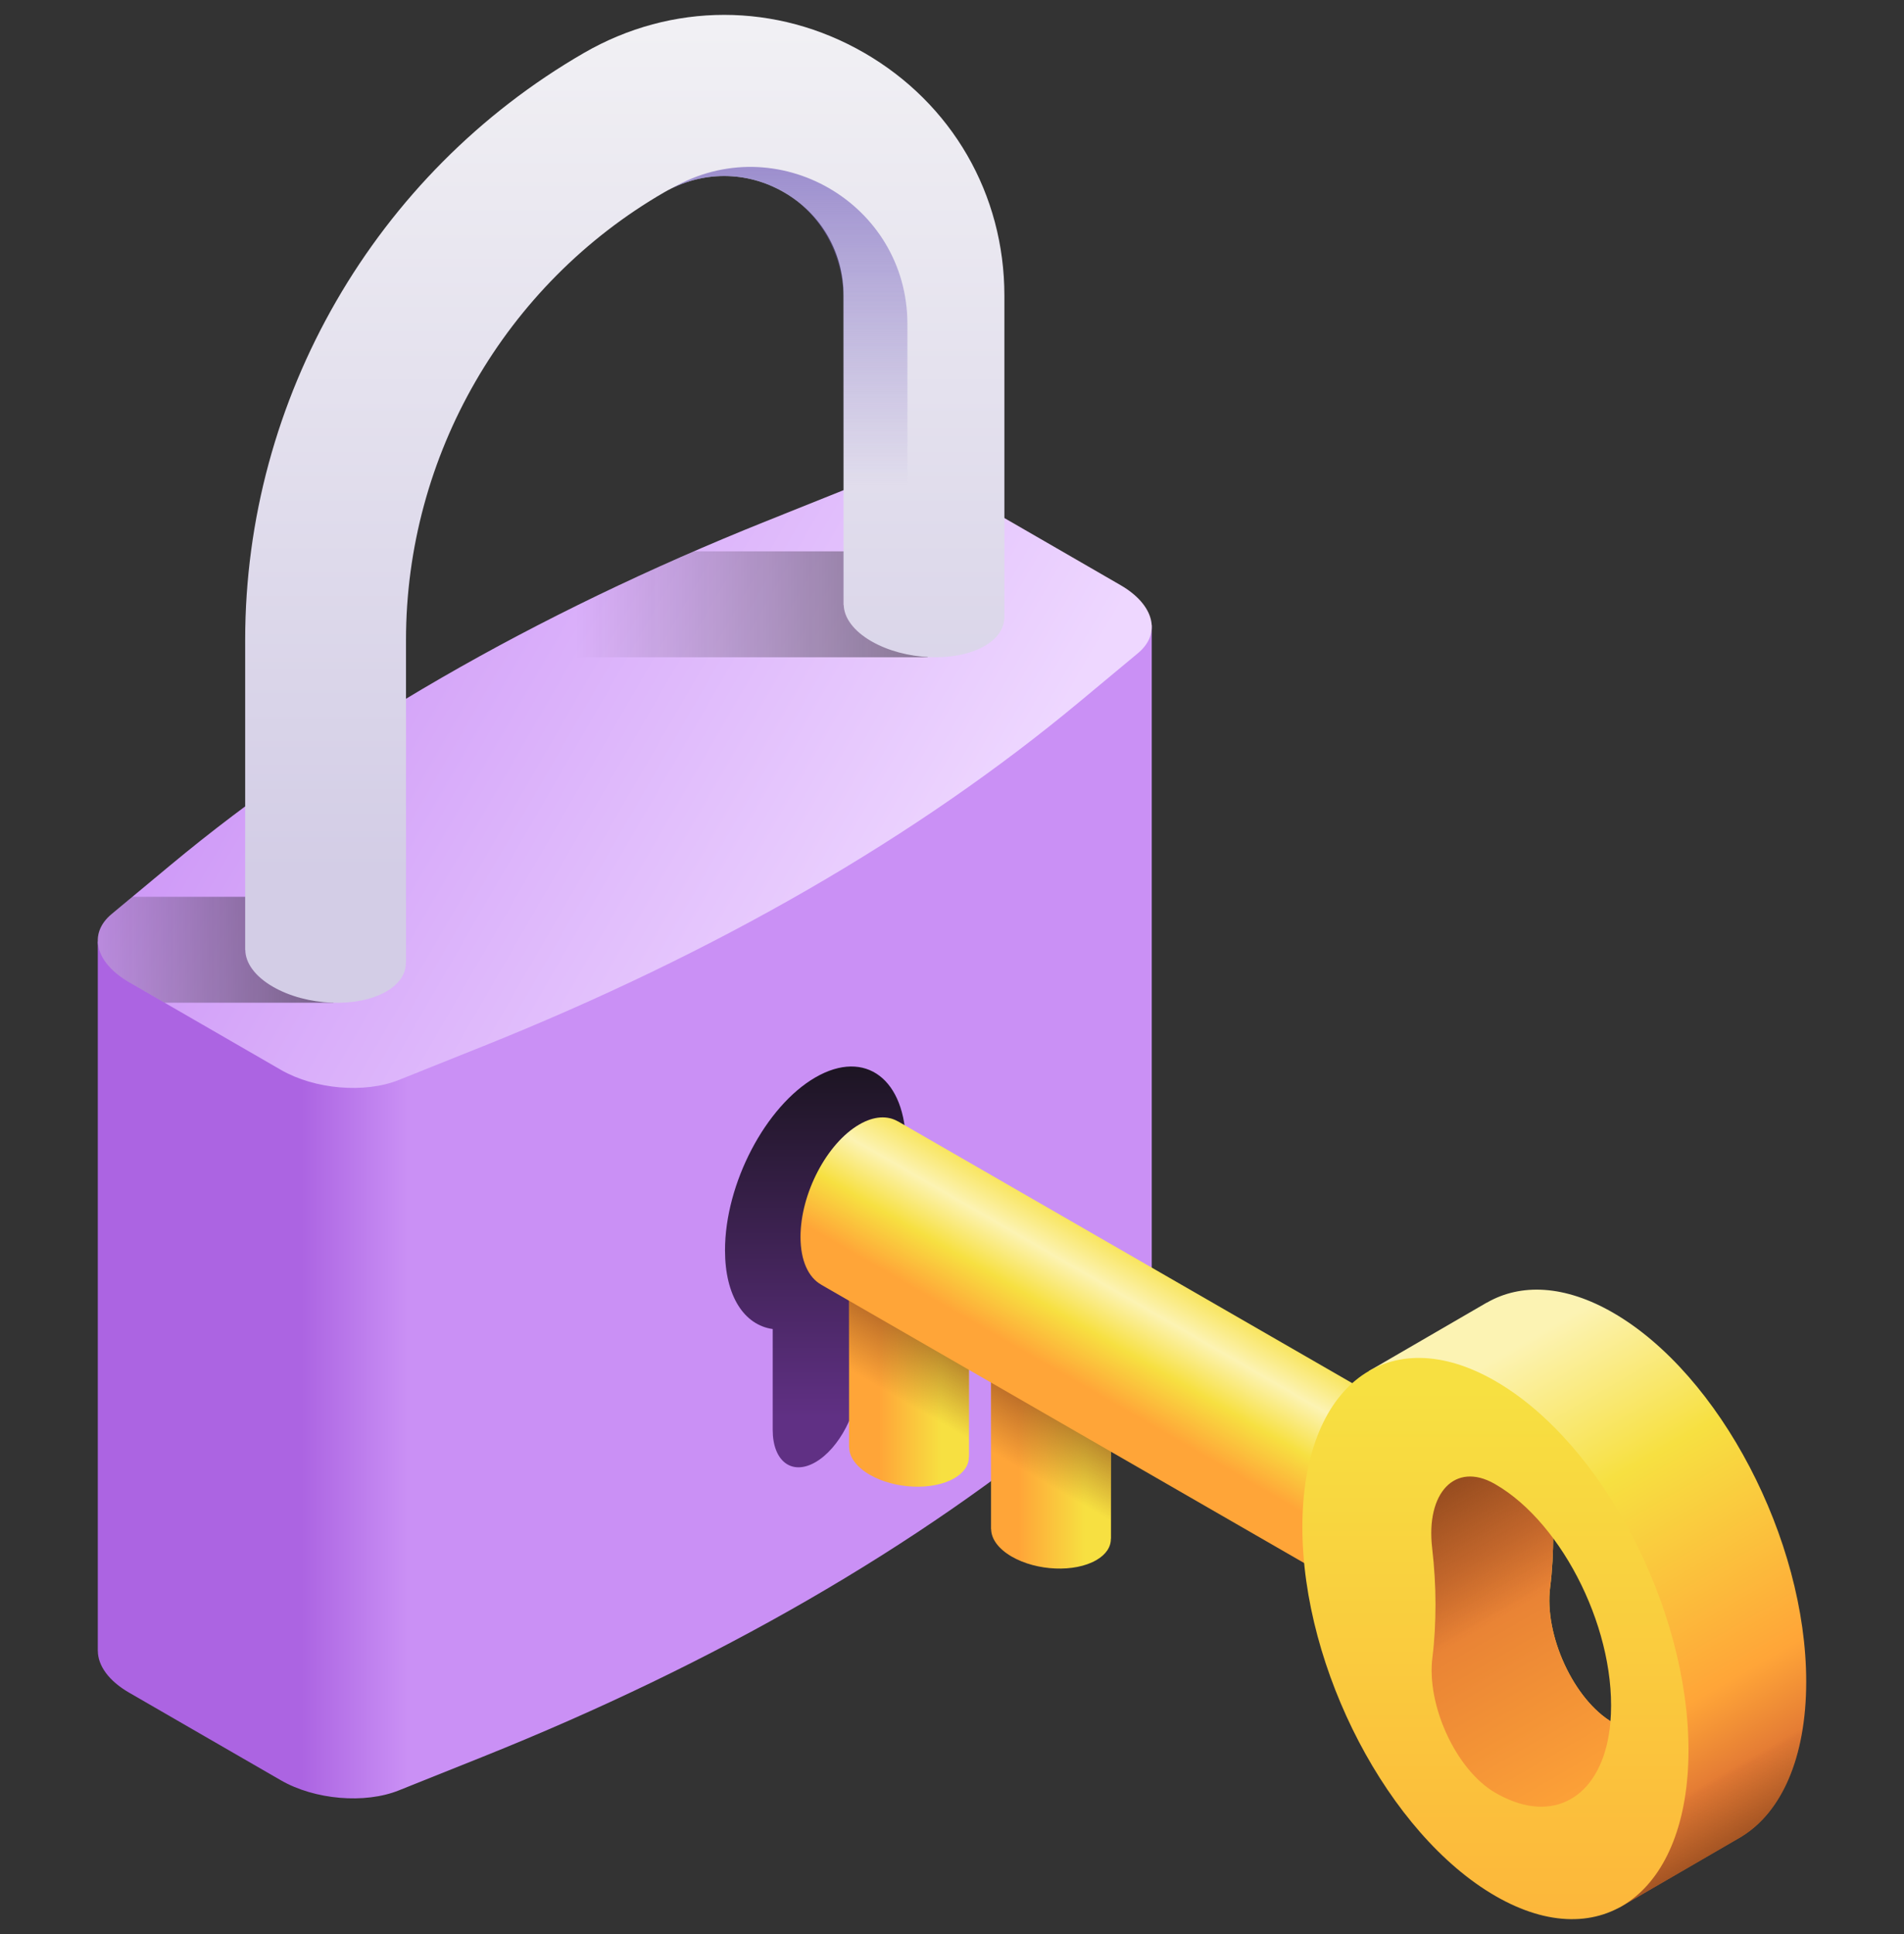 <svg width="64" height="65" viewBox="0 0 64 65" fill="none" xmlns="http://www.w3.org/2000/svg">
<rect x="0" y="0" width="64" height="65" fill="#333333" stroke="none"/>
<g clip-path="url(#clip0_303_3798)">
<path d="M38.714 21.006L3.287 31.649V55.487L3.289 55.486C3.291 55.976 3.652 56.49 4.34 56.887L6.89 58.36L9.44 59.832C10.576 60.488 12.259 60.632 13.406 60.172L16.233 59.04C24.078 55.896 30.844 51.99 36.289 47.46L38.251 45.829C38.563 45.569 38.712 45.262 38.712 44.945L38.714 44.944L38.714 21.006Z" fill="url(#paint0_linear_303_3798)"/>
<path d="M25.768 17.51L28.595 16.378C29.742 15.918 31.425 16.062 32.561 16.718L35.111 18.19L37.661 19.663C38.797 20.318 39.047 21.29 38.251 21.952L36.289 23.584C30.844 28.114 24.078 32.02 16.233 35.164L13.406 36.296C12.259 36.756 10.576 36.611 9.441 35.956L6.89 34.483L4.34 33.011C3.205 32.355 2.954 31.384 3.751 30.721L5.712 29.09C11.157 24.56 17.923 20.654 25.768 17.51Z" fill="url(#paint1_linear_303_3798)"/>
<path d="M3.751 30.721C2.954 31.384 3.205 32.355 4.34 33.011L5.533 33.7H11.207V30.139H4.45L3.751 30.721Z" fill="url(#paint2_linear_303_3798)"/>
<path d="M16.062 22.09H31.184V18.53H23.331C20.782 19.635 18.355 20.823 16.062 22.09Z" fill="url(#paint3_linear_303_3798)"/>
<path d="M33.761 9.934C33.761 6.529 32 3.479 29.051 1.777C26.102 0.074 22.581 0.074 19.632 1.777C12.606 5.834 8.241 13.394 8.241 21.507V31.926L8.246 31.926C8.249 32.357 8.562 32.809 9.176 33.164C10.303 33.815 12.009 33.885 12.986 33.322C13.433 33.063 13.647 32.717 13.642 32.355L13.647 32.355V21.507C13.647 15.319 16.977 9.553 22.335 6.459C23.592 5.734 25.091 5.734 26.348 6.459C27.604 7.184 28.354 8.483 28.354 9.934V20.333L28.36 20.333C28.372 20.758 28.685 21.202 29.289 21.551C30.417 22.202 32.123 22.273 33.099 21.709C33.522 21.465 33.738 21.141 33.756 20.8L33.761 20.8V9.934H33.761Z" fill="url(#paint4_linear_303_3798)"/>
<path d="M30.501 20.346V10.891C30.501 6.831 26.106 4.294 22.591 6.324C23.758 5.754 25.097 5.78 26.248 6.403C27.57 7.119 28.354 8.543 28.354 10.047V20.333L28.36 20.333C28.372 20.758 28.685 21.202 29.289 21.551C30.417 22.202 32.122 22.273 33.099 21.709C33.377 21.549 33.564 21.353 33.666 21.142C31.576 21.412 30.501 20.346 30.501 20.346Z" fill="url(#paint5_linear_303_3798)"/>
<path d="M30.452 38.507C30.452 36.268 29.091 35.239 27.411 36.208C25.732 37.178 24.37 39.779 24.37 42.019C24.37 43.565 25.019 44.533 25.973 44.667V48.054C25.973 49.113 26.617 49.6 27.411 49.141C28.205 48.683 28.849 47.453 28.849 46.394V43.006C29.803 41.771 30.452 40.053 30.452 38.507Z" fill="url(#paint6_linear_303_3798)"/>
<path d="M33.312 45.981V51.393L33.316 51.393C33.319 51.714 33.552 52.051 34.01 52.316C34.851 52.801 36.123 52.854 36.851 52.433C37.184 52.241 37.344 51.983 37.34 51.712L37.344 51.713V45.981H33.312Z" fill="url(#paint7_linear_303_3798)"/>
<path d="M33.312 51.393L37.344 51.712V45.981H33.312V51.393Z" fill="url(#paint8_linear_303_3798)"/>
<path d="M60.713 56.519C60.713 51.74 57.808 46.189 54.224 44.12C52.6 43.182 51.117 43.123 49.979 43.78C49.979 43.779 49.978 43.777 49.978 43.777L46.024 46.072C46.024 46.072 43.897 56.318 47.524 59.42C51.151 62.523 54.434 64.108 54.434 64.108L58.55 61.719C58.55 61.719 58.546 61.721 58.539 61.724C59.872 60.909 60.713 59.088 60.713 56.519ZM52.106 53.343C52.177 52.795 52.209 52.169 52.209 51.554C52.209 51.12 52.188 50.652 52.148 50.187L55.427 58.341C55.186 58.306 54.368 57.985 54.216 57.897C52.901 57.135 51.899 54.954 52.106 53.343Z" fill="url(#paint9_linear_303_3798)"/>
<path d="M60.713 56.519C60.713 56.431 60.71 56.343 60.708 56.255L55.68 59.158L54.434 64.108L58.55 61.719C58.55 61.719 58.546 61.721 58.539 61.724C59.873 60.909 60.713 59.088 60.713 56.519Z" fill="url(#paint10_linear_303_3798)"/>
<path d="M55.06 58.264C54.935 58.229 54.808 58.185 54.678 58.13C54.522 58.063 54.368 57.985 54.216 57.897C52.901 57.135 51.898 54.954 52.106 53.343C52.177 52.795 52.209 52.169 52.209 51.554C52.209 51.12 52.188 50.652 52.148 50.187C52.148 50.187 47.57 46.041 46.886 50.187C46.363 53.355 46.792 57.858 48.415 60.158C49.058 60.674 49.681 61.14 50.267 61.556C53.388 62.34 54.688 59.851 54.688 59.851C54.688 59.851 54.911 59.243 55.06 58.264Z" fill="url(#paint11_linear_303_3798)"/>
<path d="M55.06 58.264C54.935 58.229 54.808 58.185 54.678 58.13C54.522 58.063 54.368 57.985 54.216 57.897C52.901 57.135 51.898 54.954 52.106 53.343C52.177 52.795 52.209 52.169 52.209 51.554C52.209 51.12 52.188 50.652 52.148 50.187C52.148 50.187 47.57 46.041 46.886 50.187C46.363 53.355 46.792 57.858 48.415 60.158C49.058 60.674 49.681 61.14 50.267 61.556C53.388 62.34 54.688 59.851 54.688 59.851C54.688 59.851 54.911 59.243 55.06 58.264Z" fill="url(#paint12_linear_303_3798)"/>
<path d="M28.539 43.229V48.641L28.543 48.641C28.545 48.962 28.779 49.3 29.236 49.564C30.077 50.05 31.349 50.102 32.077 49.682C32.411 49.489 32.57 49.231 32.567 48.961L32.571 48.961V43.229H28.539V43.229Z" fill="url(#paint13_linear_303_3798)"/>
<path d="M28.539 48.641L32.571 48.961V43.229H28.539V48.641Z" fill="url(#paint14_linear_303_3798)"/>
<path d="M30.182 37.686L30.181 37.688C29.834 37.487 29.382 37.504 28.887 37.79C27.794 38.421 26.908 40.113 26.908 41.571C26.908 42.375 27.179 42.937 27.604 43.175L27.604 43.177L46.133 53.854L48.711 48.363L30.182 37.686Z" fill="url(#paint15_linear_303_3798)"/>
<path d="M50.266 46.416C46.682 44.347 43.777 46.544 43.777 51.322C43.777 56.101 46.682 61.652 50.266 63.721C53.85 65.791 56.756 63.594 56.756 58.816C56.756 54.037 53.85 48.486 50.266 46.416ZM54.13 57.888C53.934 60.151 52.502 61.24 50.721 60.481C50.565 60.415 50.41 60.337 50.258 60.249C48.944 59.486 47.941 57.305 48.149 55.695C48.22 55.147 48.252 54.52 48.252 53.906C48.252 53.313 48.213 52.656 48.14 52.031C47.922 50.166 48.913 49.117 50.235 49.867C50.245 49.873 50.256 49.879 50.266 49.885C52.559 51.208 54.388 54.911 54.13 57.888Z" fill="url(#paint16_linear_303_3798)"/>
</g>
<defs>
<linearGradient id="paint0_linear_303_3798" x1="10.14" y1="40.723" x2="13.708" y2="40.723" gradientUnits="userSpaceOnUse">
<stop stop-color="#AC64E2"/>
<stop offset="1" stop-color="#CA90F5"/>
</linearGradient>
<linearGradient id="paint1_linear_303_3798" x1="9.495" y1="19.694" x2="31.006" y2="32.114" gradientUnits="userSpaceOnUse">
<stop stop-color="#CE98F7"/>
<stop offset="1" stop-color="#EED7FF"/>
</linearGradient>
<linearGradient id="paint2_linear_303_3798" x1="11.681" y1="31.919" x2="0.966" y2="31.919" gradientUnits="userSpaceOnUse">
<stop offset="0.032" stop-color="#0F0F0F" stop-opacity="0.5"/>
<stop offset="1" stop-color="#0F0F0F" stop-opacity="0"/>
</linearGradient>
<linearGradient id="paint3_linear_303_3798" x1="33.058" y1="20.31" x2="19.341" y2="20.31" gradientUnits="userSpaceOnUse">
<stop offset="0.032" stop-color="#0F0F0F" stop-opacity="0.5"/>
<stop offset="1" stop-color="#0F0F0F" stop-opacity="0"/>
</linearGradient>
<linearGradient id="paint4_linear_303_3798" x1="21.001" y1="29.359" x2="21.001" y2="-3.844" gradientUnits="userSpaceOnUse">
<stop stop-color="#D3CDE6"/>
<stop offset="1" stop-color="#F6F6F6"/>
</linearGradient>
<linearGradient id="paint5_linear_303_3798" x1="28.128" y1="-0.148" x2="28.128" y2="16.333" gradientUnits="userSpaceOnUse">
<stop offset="0.032" stop-color="#7662BD"/>
<stop offset="1" stop-color="#7662BD" stop-opacity="0"/>
</linearGradient>
<linearGradient id="paint6_linear_303_3798" x1="27.411" y1="33.528" x2="27.411" y2="47.636" gradientUnits="userSpaceOnUse">
<stop stop-color="#0F0F0F"/>
<stop offset="1" stop-color="#603084"/>
</linearGradient>
<linearGradient id="paint7_linear_303_3798" x1="34.236" y1="49.349" x2="36.467" y2="49.349" gradientUnits="userSpaceOnUse">
<stop stop-color="#FFA538"/>
<stop offset="1" stop-color="#F7E041"/>
</linearGradient>
<linearGradient id="paint8_linear_303_3798" x1="36.763" y1="46.362" x2="34.848" y2="49.679" gradientUnits="userSpaceOnUse">
<stop offset="0.032" stop-color="#8B451C"/>
<stop offset="1" stop-color="#8B451C" stop-opacity="0"/>
</linearGradient>
<linearGradient id="paint9_linear_303_3798" x1="56.616" y1="60.555" x2="48.574" y2="46.624" gradientUnits="userSpaceOnUse">
<stop stop-color="#E37A34"/>
<stop offset="0.173" stop-color="#FFA538"/>
<stop offset="0.659" stop-color="#F7E041"/>
<stop offset="1" stop-color="#FCF3B3"/>
</linearGradient>
<linearGradient id="paint10_linear_303_3798" x1="58.996" y1="62.65" x2="57.401" y2="59.888" gradientUnits="userSpaceOnUse">
<stop offset="0.032" stop-color="#8B451C"/>
<stop offset="1" stop-color="#8B451C" stop-opacity="0"/>
</linearGradient>
<linearGradient id="paint11_linear_303_3798" x1="48.907" y1="52.816" x2="53.679" y2="61.081" gradientUnits="userSpaceOnUse">
<stop stop-color="#E37A34"/>
<stop offset="1" stop-color="#FFA538"/>
</linearGradient>
<linearGradient id="paint12_linear_303_3798" x1="47.116" y1="49.713" x2="49.95" y2="54.621" gradientUnits="userSpaceOnUse">
<stop offset="0.032" stop-color="#8B451C"/>
<stop offset="1" stop-color="#8B451C" stop-opacity="0"/>
</linearGradient>
<linearGradient id="paint13_linear_303_3798" x1="29.548" y1="46.597" x2="31.638" y2="46.597" gradientUnits="userSpaceOnUse">
<stop stop-color="#FFA538"/>
<stop offset="1" stop-color="#F7E041"/>
</linearGradient>
<linearGradient id="paint14_linear_303_3798" x1="31.989" y1="43.61" x2="30.074" y2="46.927" gradientUnits="userSpaceOnUse">
<stop offset="0.032" stop-color="#8B451C"/>
<stop offset="1" stop-color="#8B451C" stop-opacity="0"/>
</linearGradient>
<linearGradient id="paint15_linear_303_3798" x1="36.72" y1="46.764" x2="39.252" y2="42.379" gradientUnits="userSpaceOnUse">
<stop stop-color="#FFA538"/>
<stop offset="0.341" stop-color="#F7E041"/>
<stop offset="0.654" stop-color="#FCF3B3"/>
<stop offset="1" stop-color="#F7E041"/>
</linearGradient>
<linearGradient id="paint16_linear_303_3798" x1="50.266" y1="72.014" x2="50.266" y2="46.702" gradientUnits="userSpaceOnUse">
<stop stop-color="#FFA538"/>
<stop offset="1" stop-color="#F7E041"/>
</linearGradient>
<clipPath id="clip0_303_3798">
<rect width="64" height="64" fill="white" transform="translate(0 0.5)"/>
</clipPath>
</defs>
</svg>
